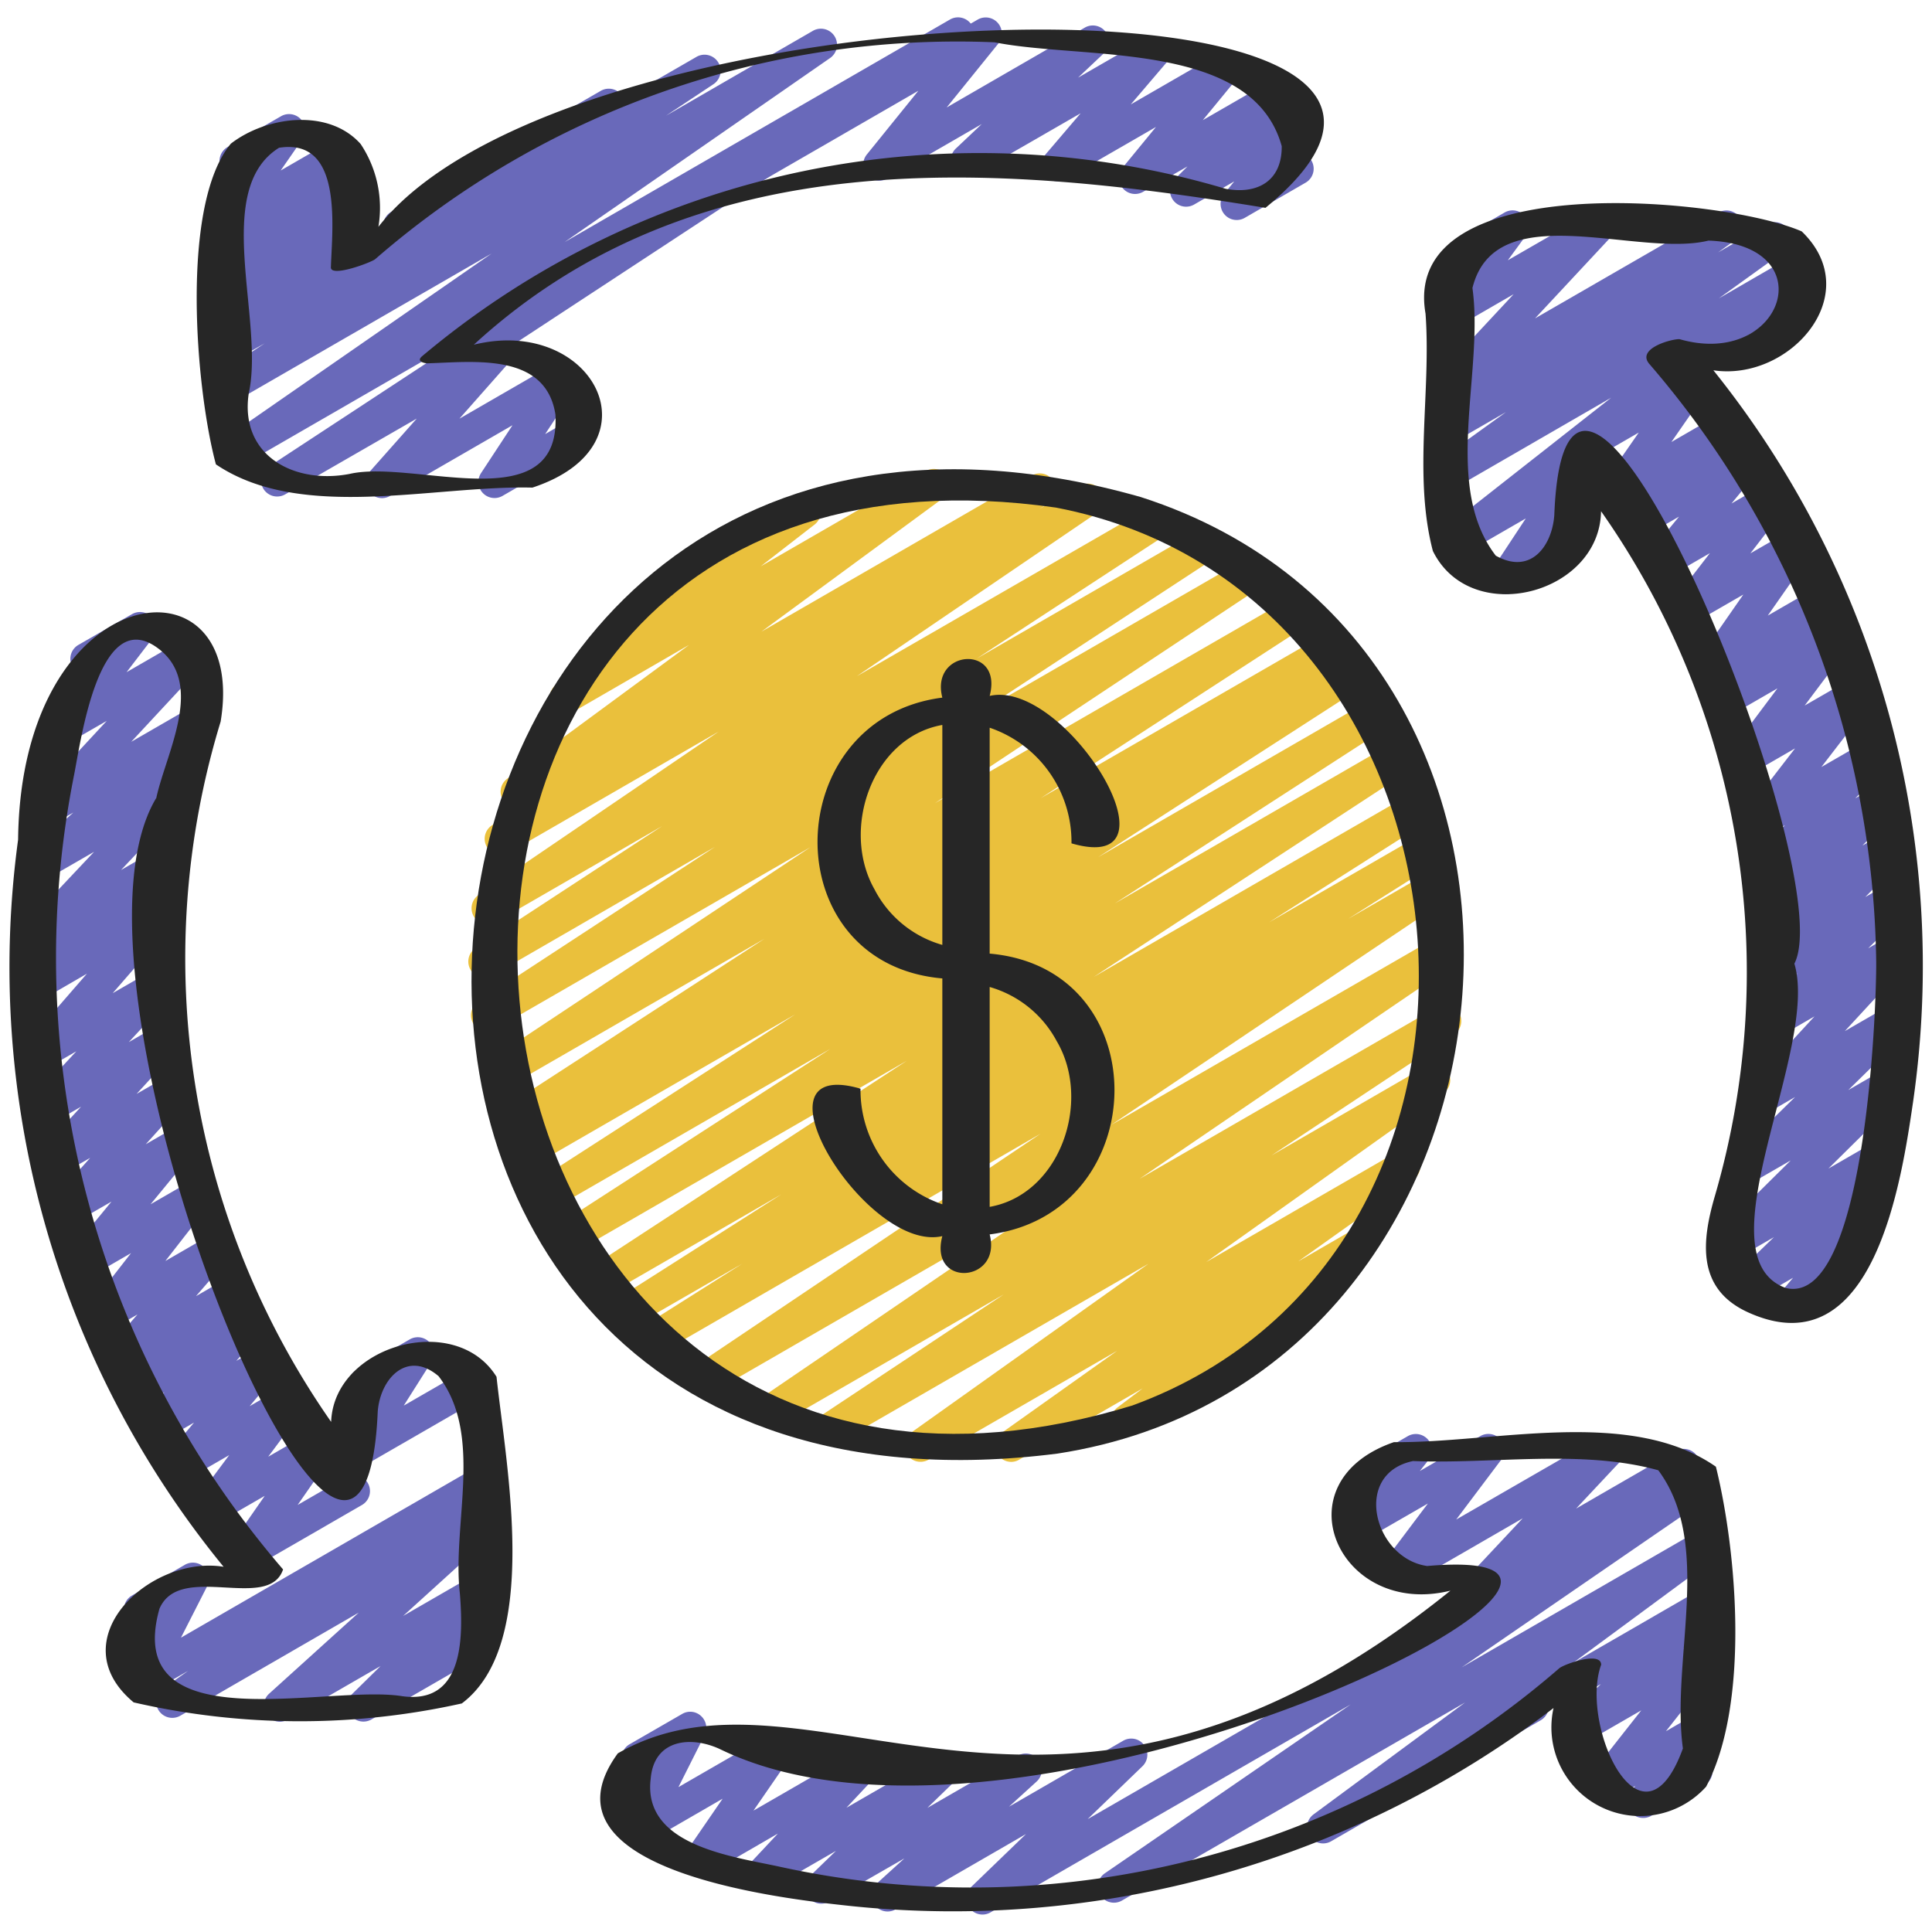 <?xml version="1.0" encoding="UTF-8"?> <svg xmlns="http://www.w3.org/2000/svg" id="Icons" height="512" viewBox="0 0 60 60" width="512"> <g fill="#6969ba"> <path d="m20.652 7.292a.5.5 0 0 1 -.25-.933l9.957-5.748a.5.5 0 0 1 .641.747l-1.6 1.979 4.279-2.473a.5.5 0 0 1 .593.8l-.791.747 2.106-1.215a.5.5 0 0 1 .63.758l-1.1 1.289 2.636-1.521a.5.5 0 0 1 .638.748l-1.036 1.261 2.209-1.274a.5.5 0 0 1 .607.783l-.4.408.4-.231a.5.5 0 0 1 .631.108.5.5 0 0 1 .008.64l-.469.577a.5.5 0 0 1 .206.931l-1.891 1.093a.5.5 0 0 1 -.638-.748l.312-.384-1.245.718a.5.5 0 0 1 -.606-.784l.4-.4-1.379.789a.5.5 0 0 1 -.638-.748l1.038-1.266-2.81 1.621a.5.5 0 0 1 -.63-.757l1.1-1.289-3.268 1.882a.5.5 0 0 1 -.594-.8l.791-.747-2.93 1.692a.5.5 0 0 1 -.639-.747l1.6-1.979-7.62 4.4a.494.494 0 0 1 -.248.073z"></path> <path d="m12.4 7.512a.5.5 0 0 1 -.25-.933l6.51-3.759a.5.5 0 0 1 .5.866l-6.51 3.758a.5.5 0 0 1 -.25.068z"></path> <path d="m11.864 15.47a.5.5 0 0 1 -.375-.831l1.453-1.639-4.091 2.356a.5.5 0 0 1 -.525-.85l6.544-4.295-7.31 4.221a.5.5 0 0 1 -.536-.844l8.244-5.715-7.988 4.611a.5.5 0 0 1 -.526-.849l1.468-.974-.942.539a.5.5 0 0 1 -.588-.8l.589-.541a.5.5 0 0 1 -.587-.8l.538-.492a.5.5 0 0 1 -.543-.823l.441-.412a.5.5 0 0 1 -.509-.775l.735-1.057a.516.516 0 0 1 -.472-.249.5.5 0 0 1 .183-.684l1.66-.957a.5.5 0 0 1 .66.719l-.67.966 1.588-.917a.5.5 0 0 1 .591.8l-.356.334.166-.1a.5.5 0 0 1 .587.8l-.532.486a.5.5 0 0 1 .547.822l-.592.544 10.9-6.29a.5.5 0 0 1 .527.85l-1.46.969 4.56-2.634a.5.5 0 0 1 .535.844l-8.243 5.715 11.978-6.918a.5.5 0 0 1 .524.85l-14.246 9.35a.5.5 0 0 1 -.07.558l-1.453 1.644 2.971-1.715a.5.5 0 0 1 .668.707l-.976 1.487.717-.414a.5.5 0 1 1 .5.866l-2.541 1.467a.5.5 0 0 1 -.668-.707l.977-1.487-3.8 2.194a.49.49 0 0 1 -.252.07z"></path> <path d="m8.693 53.47a.5.5 0 0 1 -.335-.871l2.784-2.518-5.542 3.202a.5.5 0 0 1 -.539-.841l.779-.551-1.179.68a.5.5 0 0 1 -.695-.659l.814-1.6-.2.114a.5.5 0 0 1 -.5-.865l1.655-.961a.5.5 0 0 1 .7.659l-.815 1.6 9.1-5.256a.5.5 0 0 1 .539.841l-.78.552.241-.139a.5.5 0 0 1 .585.8l-2.785 2.527 2.2-1.27a.5.5 0 0 1 .6.789l-.884.87.284-.164a.5.5 0 0 1 .5.865l-3.686 2.126a.5.5 0 0 1 -.6-.789l.885-.871-2.876 1.66a.49.49 0 0 1 -.25.07z"></path> <path d="m11.03 45.6a.5.5 0 0 1 -.423-.767l.871-1.374a.5.5 0 0 1 -.411-.906l1.659-.958a.5.5 0 0 1 .672.7l-.859 1.357 1.9-1.094a.5.5 0 0 1 .5.865l-3.656 2.11a.489.489 0 0 1 -.253.067z"></path> <path d="m7.56 48.787a.5.5 0 0 1 -.412-.787l1.074-1.545-1.492.86a.5.5 0 0 1 -.651-.731l1.039-1.394-1.318.761a.5.5 0 0 1 -.63-.751l.855-1.02-.957.552a.5.5 0 0 1 -.62-.769l.657-.725-.639.369a.5.5 0 0 1 -.6-.785l.3-.3-.175.1a.5.5 0 0 1 -.627-.761l.905-1.039-.848.49a.5.5 0 0 1 -.627-.1.5.5 0 0 1 -.018-.636l1.293-1.659-1.27.734a.5.5 0 0 1 -.637-.75l1.3-1.584-1.17.674a.5.5 0 0 1 -.621-.767l1.129-1.265-.874.5a.5.5 0 0 1 -.618-.771l1.209-1.318-.883.509a.5.5 0 0 1 -.617-.773l1.353-1.456-.954.55a.5.5 0 0 1 -.628-.761l1.911-2.2-1.4.812a.5.5 0 0 1 -.59-.8l.891-.827-.295.17a.5.5 0 0 1 -.613-.776l2.23-2.364-1.468.846a.5.5 0 0 1 -.585-.8l1.408-1.266-.583.335a.5.5 0 0 1 -.616-.772l2.237-2.409-1.064.612a.5.5 0 0 1 -.651-.74l1-1.306a.5.5 0 0 1 -.165-.926l1.665-.955a.5.5 0 0 1 .646.737l-.815 1.065 1.768-1.021a.5.5 0 0 1 .617.772l-2.24 2.411 1.824-1.053a.5.5 0 0 1 .585.8l-1.41 1.27.3-.173a.5.5 0 0 1 .613.775l-2.228 2.363 1.175-.678a.5.5 0 0 1 .589.8l-.891.828.149-.086a.5.5 0 0 1 .628.761l-1.91 2.2 1.236-.713a.5.5 0 0 1 .618.772l-1.354 1.461.834-.481a.5.5 0 0 1 .618.77l-1.21 1.319.8-.459a.5.5 0 0 1 .621.767l-1.137 1.256.815-.47a.5.5 0 0 1 .637.75l-1.302 1.584 1.108-.639a.5.5 0 0 1 .645.74l-1.293 1.66 1.223-.706a.5.5 0 0 1 .627.761l-.9 1.038.826-.477a.5.5 0 0 1 .6.786l-.3.3.163-.093a.5.5 0 0 1 .62.768l-.657.725.638-.368a.5.5 0 0 1 .632.753l-.855 1.022.963-.556a.5.5 0 0 1 .651.732l-1.037 1.393 1.327-.765a.5.5 0 0 1 .661.717l-1.074 1.546 1.514-.873a.5.5 0 0 1 .5.865l-3.448 1.991a.491.491 0 0 1 -.25.067z"></path> <path d="m51.024 56.458a.5.5 0 0 1 -.383-.82l.146-.176-.8.462a.5.5 0 0 1 -.642-.742l1.626-2.065-1.69.975a.5.5 0 0 1 -.6-.792l1.037-1-.44.253a.5.5 0 0 1 -.5-.865l3.94-2.276a.5.5 0 0 1 .6.792l-1.039 1.008.442-.255a.5.5 0 0 1 .642.742l-1.625 2.065.983-.568a.5.5 0 0 1 .634.753l-.492.59a.494.494 0 0 1 .253.217.5.5 0 0 1 -.182.683l-1.659.957a.489.489 0 0 1 -.251.062z"></path> <path d="m46.271 49.47a.5.5 0 0 1 -.365-.842l1.382-1.474-3.694 2.133a.5.5 0 0 1 -.65-.733l1.4-1.861-2.016 1.163a.5.5 0 0 1 -.629-.105.5.5 0 0 1 -.013-.638l.506-.638a.5.5 0 0 1 -.129-.918l1.659-.957a.5.5 0 0 1 .641.743l-.268.34 1.88-1.085a.5.5 0 0 1 .649.733l-1.4 1.859 4.493-2.59a.5.5 0 0 1 .614.774l-1.383 1.475 3.073-1.774a.5.5 0 1 1 .5.865l-6 3.464a.5.5 0 0 1 -.25.066z"></path> <path d="m30.511 59.458a.5.5 0 0 1 -.348-.859l1.7-1.641-4.054 2.342a.5.5 0 0 1 -.587-.8l.865-.786-2.327 1.336a.5.5 0 0 1 -.6-.792l.8-.776-2.1 1.21a.5.5 0 0 1 -.615-.774l.913-.975-2.17 1.257a.5.5 0 0 1 -.662-.716l1.116-1.624-2.317 1.34a.5.5 0 0 1 -.7-.657l.811-1.616-.2.117a.5.5 0 0 1 -.5-.865l1.649-.951a.493.493 0 0 1 .592.069.5.5 0 0 1 .105.588l-.812 1.615 2.787-1.608a.5.5 0 0 1 .663.715l-1.12 1.623 3.185-1.838a.5.5 0 0 1 .615.774l-.914.975 2.714-1.564a.5.5 0 0 1 .6.792l-.8.776 2.813-1.624a.5.5 0 0 1 .587.8l-.865.787 3.542-2.045a.5.5 0 0 1 .6.792l-1.7 1.64 18.73-10.813a.5.5 0 0 1 .533.844l-7.64 5.251 7.324-4.228a.5.5 0 0 1 .547.835l-5.58 4.116a.5.5 0 0 1 .158.924l-6.51 3.759a.5.5 0 0 1 -.547-.835l4.708-3.476-10.665 6.156a.5.5 0 0 1 -.533-.844l7.643-5.25-11.184 6.457a.489.489 0 0 1 -.25.067z"></path> <path d="m55.655 40.994a.5.5 0 0 1 -.383-.821l.413-.49-1.187.684a.5.5 0 0 1 -.6-.792l1.192-1.153-1.177.679a.5.5 0 0 1 -.6-.788l2.3-2.275-1.133.653a.5.5 0 0 1 -.6-.79l1.867-1.831-.808.466a.5.5 0 0 1 -.617-.771l2.029-2.2-1.146.661a.5.5 0 0 1 -.6-.787l1.218-1.213-.547.315a.5.5 0 0 1 -.607-.782l1.161-1.188-.6.347a.5.5 0 0 1 -.608-.781l1.025-1.055-.558.321a.5.5 0 0 1 -.611-.778l.957-1-.567.327a.5.5 0 0 1 -.645-.738l1.524-1.972-1.312.758a.5.5 0 0 1 -.65-.732l1.415-1.89-1.343.775a.5.5 0 0 1 -.6-.786l.342-.341-.135.078a.5.5 0 0 1 -.66-.718l1.336-1.921-1.473.849a.493.493 0 0 1 -.626-.1.5.5 0 0 1 -.02-.635l1.081-1.4-1.213.7a.5.5 0 0 1 -.637-.75l.892-1.085-1.027.593a.5.5 0 0 1 -.611-.779l.36-.376-.393.227a.5.5 0 0 1 -.662-.718l1.082-1.557-1.514.874a.5.5 0 1 1 -.5-.866l3.448-1.991a.5.5 0 0 1 .618.094.5.5 0 0 1 .043.624l-1.081 1.558 1.493-.863a.5.5 0 0 1 .612.779l-.361.376.378-.218a.5.5 0 0 1 .637.75l-.893 1.086 1.022-.59a.5.5 0 0 1 .645.738l-1.08 1.4 1.218-.7a.5.5 0 0 1 .66.718l-1.338 1.915 1.5-.866a.5.5 0 0 1 .6.787l-.341.339.156-.09a.5.5 0 0 1 .65.733l-1.419 1.89 1.39-.8a.5.5 0 0 1 .646.739l-1.517 1.97 1.4-.806a.5.5 0 0 1 .611.778l-.956 1 .639-.368a.5.5 0 0 1 .608.781l-1.027 1.055.64-.369a.5.5 0 0 1 .608.782l-1.159 1.185.706-.407a.5.5 0 0 1 .6.787l-1.216 1.213.687-.4a.5.5 0 0 1 .617.771l-2.03 2.2 1.373-.792a.5.5 0 0 1 .6.79l-1.866 1.833 1.083-.625a.5.5 0 0 1 .6.788l-2.3 2.275 1.315-.759a.5.5 0 0 1 .6.792l-1.188 1.151.141-.081a.5.5 0 0 1 .633.753l-.781.929a.488.488 0 0 1 .243.213.5.5 0 0 1 -.182.683l-1.656.955a.489.489 0 0 1 -.253.067z"></path> <path d="m52.326 11.47a.5.5 0 0 1 -.25-.933l3.624-2.092a.5.5 0 0 1 .5.866l-3.624 2.089a.5.5 0 0 1 -.25.07z"></path> <path d="m46.763 18.451a.5.5 0 0 1 -.417-.775l1.039-1.576-1.935 1.118a.5.5 0 0 1 -.558-.826l5.143-4.04-4.755 2.748a.5.5 0 0 1 -.542-.838l2.033-1.465-1.491.86a.5.5 0 0 1 -.542-.838l.562-.405-.02.011a.5.5 0 0 1 -.616-.774l2.344-2.515-1.728 1a.5.5 0 0 1 -.654-.728l.667-.914a.5.5 0 0 1 -.226-.931l1.659-.963a.5.5 0 0 1 .654.727l-.552.755 2.572-1.482a.5.5 0 0 1 .617.773l-2.344 2.514 5.697-3.287a.5.5 0 0 1 .542.838l-.553.4 1.514-.874a.5.5 0 0 1 .542.838l-2.035 1.464 2.236-1.291a.5.5 0 0 1 .559.826l-6.9 5.416a.366.366 0 0 1 .055.05.5.5 0 0 1 .053.618l-1.039 1.574.208-.12a.5.5 0 0 1 .5.865l-2.043 1.18a.489.489 0 0 1 -.246.067z"></path> </g> <path d="m31.406 45.4a.5.5 0 0 1 -.29-.907l3.578-2.543-5.859 3.382a.5.5 0 0 1 -.54-.84l7.37-5.244-9.62 5.552a.5.5 0 0 1 -.526-.85l5.653-3.75-6.872 3.968a.5.5 0 0 1 -.531-.846l9.849-6.714-11.29 6.518a.5.5 0 0 1 -.529-.848l10.517-7.07-11.64 6.721a.5.5 0 0 1 -.517-.856l2.893-1.828-3.269 1.885a.5.5 0 0 1 -.518-.855l5-3.184-5.368 3.1a.5.5 0 0 1 -.523-.85l9.791-6.4-10.278 5.93a.5.5 0 0 1 -.522-.852l8.428-5.449-8.688 5.016a.5.5 0 0 1 -.521-.853l8.116-5.233-8.24 4.757a.5.5 0 0 1 -.515-.857l.121-.075a.5.5 0 0 1 -.491-.87l8.165-5.3-8.063 4.655a.5.5 0 0 1 -.526-.849l10.017-6.65-9.8 5.656a.5.5 0 0 1 -.523-.851l7.36-4.816-6.92 4a.5.5 0 0 1 -.523-.851l5.8-3.793-5.166 2.983a.5.5 0 0 1 -.532-.846l7.458-5.075-6.509 3.758a.5.5 0 0 1 -.522-.853l.837-.542a.5.5 0 0 1 -.372-.9l5.644-4.153-3.585 2.072a.5.5 0 0 1 -.556-.827l2.857-2.221a.489.489 0 0 1 -.231-.208.5.5 0 0 1 .182-.683l4.677-2.7a.5.5 0 0 1 .557.827l-1.676 1.3 5.122-2.957a.5.5 0 0 1 .546.836l-5.647 4.15 8.385-4.841a.5.5 0 0 1 .522.853l-.281.182 1.259-.727a.5.5 0 0 1 .531.846l-7.452 5.07 9.016-5.2a.5.5 0 0 1 .523.85l-5.81 3.8 6.774-3.911a.5.5 0 0 1 .524.851l-7.366 4.823 8.253-4.764a.5.5 0 0 1 .527.85l-10.015 6.645 10.93-6.309a.5.5 0 0 1 .522.852l-8.166 5.3 8.723-5.035a.5.5 0 0 1 .515.857l-.087.054.212-.122a.5.5 0 0 1 .521.853l-8.106 5.229 8.422-4.862a.5.5 0 0 1 .521.852l-8.42 5.444 8.619-4.977a.5.5 0 0 1 .524.851l-9.8 6.409 9.916-5.725a.5.5 0 0 1 .518.855l-4.99 3.175 4.84-2.794a.5.5 0 0 1 .517.855l-2.9 1.831 2.633-1.517a.5.5 0 0 1 .529.847l-10.523 7.071 10.2-5.886a.5.5 0 0 1 .531.845l-9.846 6.712 9.227-5.327a.5.5 0 0 1 .527.85l-5.66 3.754 4.805-2.776a.5.5 0 0 1 .54.84l-7.37 5.244 5.9-3.407a.5.5 0 0 1 .54.84l-3.579 2.545 1.627-.94a.5.5 0 0 1 .552.831l-2.547 1.928a.481.481 0 0 1 .16.169.5.5 0 0 1 -.182.683l-4.677 2.7a.5.5 0 0 1 -.552-.831l.784-.594-3.832 2.212a.491.491 0 0 1 -.248.07z" fill="#eac03c"></path> <path d="m11.2 4.472c-1-1.121-2.931-.861-4.03-.011-1.58 1.9-1.095 7.617-.465 9.96 2.645 1.787 6.732.648 9.83.722 4.009-1.319 1.877-5.347-1.82-4.438 6.929-6.36 16.155-5.636 24.585-4.25 9.574-7.847-21.558-7.085-27.548.589a3.574 3.574 0 0 0 -.552-2.572zm19.69-3.158c2.779.556 8-.073 8.915 3.225.011 1.073-.742 1.508-1.737 1.325a26.9 26.9 0 0 0 -24.961 5.2c-.18.151.043.219.18.219 1.447-.045 3.661-.333 3.962 1.588.183 3.316-4.367 1.384-6.388 1.846-1.726.334-3.423-.569-3.136-2.5.5-2.262-1.158-6.318.941-7.628 1.989-.314 1.651 2.449 1.61 3.717 0 .316 1.261-.158 1.377-.258a27.557 27.557 0 0 1 19.237-6.734z" fill="#262626"></path> <path d="m.562 26.078a29.391 29.391 0 0 0 6.382 22.58c-2.3-.375-5.111 2.283-2.793 4.211a23.087 23.087 0 0 0 10.191.033c2.46-1.849 1.373-7.38 1.078-10.144-1.268-2.049-5.05-.983-5.136 1.4a25.136 25.136 0 0 1 -3.432-21.747c.885-5.339-6.2-4.57-6.29 3.667zm4.3-1.311c-3.548 5.805 6.4 29.865 6.869 19.072.077-1.033.921-1.927 1.89-1.1 1.405 1.829.415 4.576.66 6.745.116 1.429.1 3.461-1.8 3.191-2.314-.369-8.7 1.456-7.529-2.714.629-1.469 3.388.108 3.839-1.221a29.091 29.091 0 0 1 -6.497-24.64c.21-1.037.765-5.29 2.581-3.99 1.519 1.084.291 3.248-.018 4.657z" fill="#262626"></path> <path d="m53.289 45.55c-2.668-1.858-6.868-.733-10-.763-3.591 1.239-1.707 5.472 1.756 4.612-12.34 9.964-19.863 1.614-25.858 5.053-2.687 3.684 5.313 4.533 7.204 4.738a30.71 30.71 0 0 0 21.855-6.145 2.756 2.756 0 0 0 4.739 2.442c1.339-2.527.979-7.194.304-9.937zm-1.025 8.75c-1.267 3.485-3.222-.709-2.539-2.6 0-.432-1.151-.016-1.3.109a27.848 27.848 0 0 1 -24.19 6.168c-1.453-.32-4.287-.649-4.027-2.736.1-1.224 1.244-1.344 2.154-.919 9.508 4.628 31.325-6.507 21.961-5.688-1.648-.233-2.342-2.864-.44-3.26 2.468.1 5.243-.374 7.617.287 1.71 2.302.388 5.874.764 8.639z" fill="#262626"></path> <path d="m55.954 7.186c-2.432-1.06-12.477-2.013-11.683 2.552.179 2.418-.386 5.03.228 7.373 1.175 2.39 5.182 1.35 5.223-1.234a24.882 24.882 0 0 1 3.54 21.249c-.417 1.421-.58 2.9 1.026 3.63 3.923 1.783 4.773-4.144 5.129-6.569a29.555 29.555 0 0 0 -6.206-22.687c2.371.355 4.765-2.366 2.743-4.314zm-3.8 3.346c-.281 0-1.334.3-.934.769a28.97 28.97 0 0 1 7.047 18.566c.011 1.525-.341 10.74-2.811 10.132-2.679-.98 1.058-7.426.27-10.072 1.483-2.865-7.076-23.778-7.456-13.927-.07.956-.731 1.866-1.817 1.257-1.675-2.178-.361-5.68-.725-8.313.716-2.884 5.119-.927 7.331-1.472 3.62.128 2.314 3.989-.903 3.06z" fill="#262626"></path> <path d="m35.43 15.437c-25.32-7.198-29.055 33.063-2.591 29.706 15.202-2.336 17.401-24.95 2.591-29.706zm-.267 28.213c-23.281 7.113-26.674-31.342-2.372-27.887 13.627 2.604 15.475 23.097 2.372 27.887z" fill="#262626"></path> <path d="m30.735 22.6a3.749 3.749 0 0 1 2.541 3.591c3.612 1.05-.187-5.121-2.541-4.579.427-1.613-1.859-1.455-1.47.053-5.081.652-5.254 8.259 0 8.721v7.014a3.747 3.747 0 0 1 -2.541-3.59c-3.612-1.05.187 5.121 2.541 4.579-.427 1.613 1.859 1.455 1.47-.053 5.081-.652 5.254-8.259 0-8.721zm-3.564 5.041c-1.078-1.86-.094-4.741 2.094-5.127v6.831a3.423 3.423 0 0 1 -2.094-1.701zm5.658 4.712c1.078 1.86.094 4.741-2.094 5.127v-6.828a3.423 3.423 0 0 1 2.094 1.704z" fill="#262626"></path> </svg> 